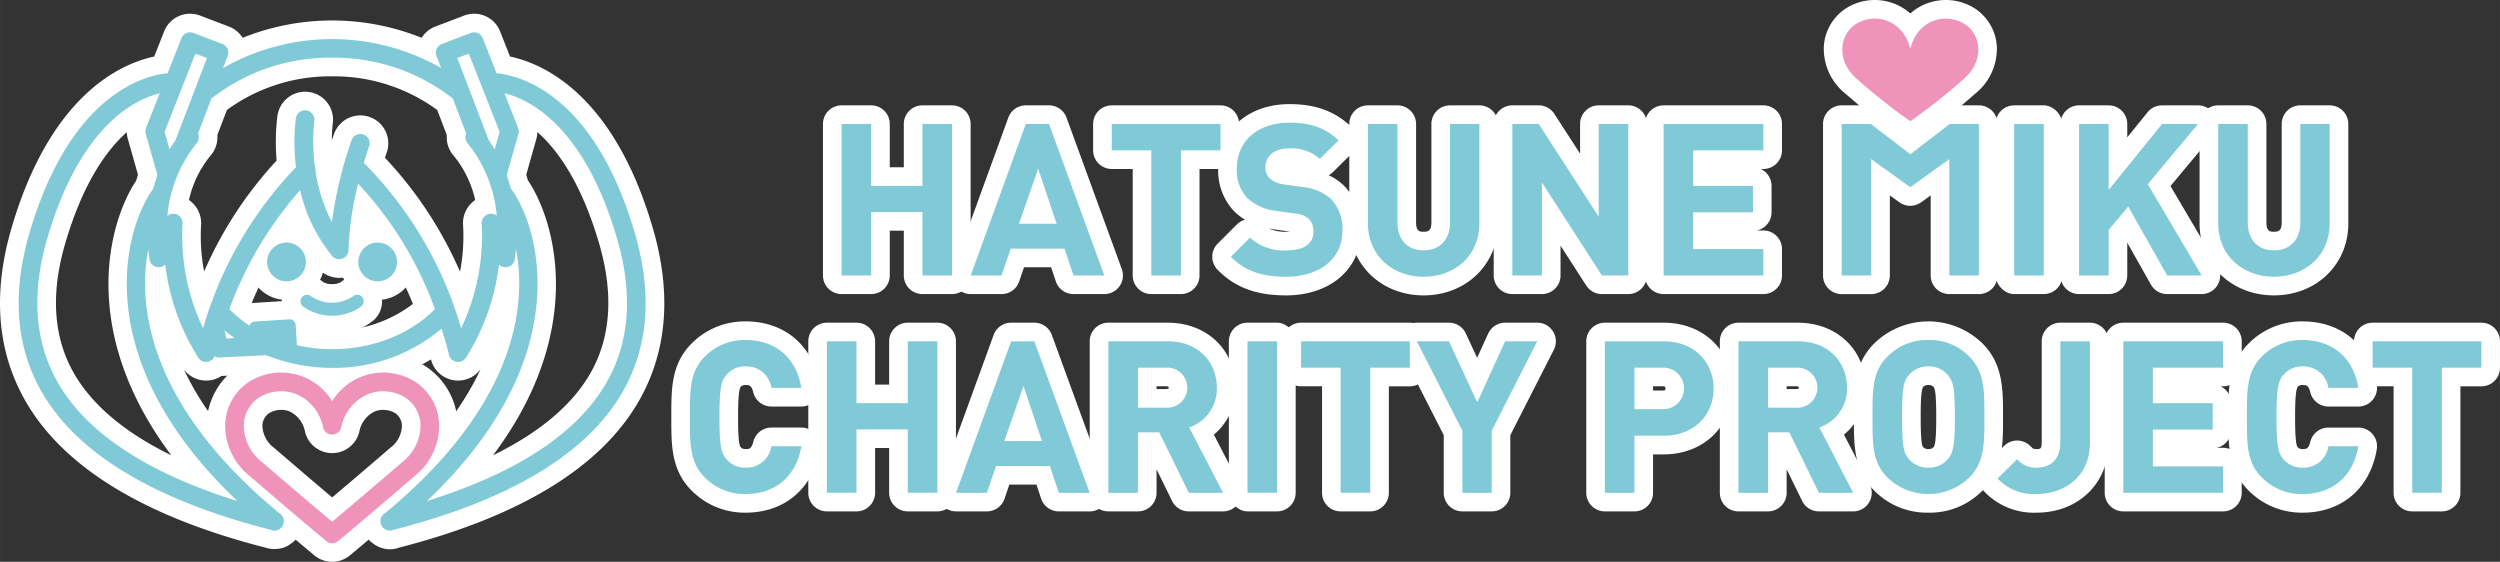 <svg xmlns="http://www.w3.org/2000/svg" width="142.119mm" height="31.937mm" viewBox="0 0 402.856 90.531">
  <rect x="0" y="0" width="402.856" height="90.531" fill="#333333" stroke="none"/>
  <title>アセット 1</title>
  <g id="レイヤー_2" data-name="レイヤー 2">
    <g id="regulation">
      <g>
        <g>
          <path d="M53.514,53.88a10.2,10.2,0,0,1-6.676-2.254,4.049,4.049,0,0,1-.438-5.714,4.064,4.064,0,0,1,5.7-.447,2.649,2.649,0,0,0,1.413.314,2.682,2.682,0,0,0,1.4-.307l.008-.007a4.052,4.052,0,0,1,5.266,6.159A10.208,10.208,0,0,1,53.514,53.88Z" fill="#fff"/>
          <path d="M60.86,48.335a6.125,6.125,0,1,1,6.123-6.124A6.131,6.131,0,0,1,60.86,48.335Zm0-6.249a.128.128,0,0,0-.124.125c0,.131.247.133.247,0A.127.127,0,0,0,60.86,42.086Z" fill="#fff"/>
          <path d="M46.168,48.335a6.125,6.125,0,1,1,6.123-6.124A6.131,6.131,0,0,1,46.168,48.335Zm0-6.249a.127.127,0,0,0-.124.125c0,.131.247.133.247,0A.127.127,0,0,0,46.168,42.086Z" fill="#fff"/>
          <path d="M62.807,88.517a4.2,4.2,0,0,1-1.313-.222c-.061-.017-.12-.036-.178-.056a4.361,4.361,0,0,1-.979-.5,3.948,3.948,0,0,1-.4-.3,3.241,3.241,0,0,1-.605-.567,3.2,3.2,0,0,1-.318-.471,4.458,4.458,0,0,1-.271-.515l-.008-.018a3.933,3.933,0,0,1-.177-.406,2.954,2.954,0,0,1-.111-.333,3.88,3.88,0,0,1-.118-.969,3.528,3.528,0,0,1,.011-.664,4.437,4.437,0,0,1,1.81-3.129c9.131-7.531,14.394-14.645,17.3-20.888a4.484,4.484,0,0,1-3.635,1.847,4.41,4.41,0,0,1-.783-.069,4.487,4.487,0,0,1-3.583-3.338,30.824,30.824,0,0,1-15.933,4.356,31.732,31.732,0,0,1-11.107-2.013l-6.728.326a4.458,4.458,0,0,1-1.712.675,4.376,4.376,0,0,1-.751.063,4.48,4.48,0,0,1-3.576-1.767c2.913,6.223,8.168,13.31,17.261,20.809a4.466,4.466,0,0,1,1.813,3.177,3.215,3.215,0,0,1,0,.642,3.6,3.6,0,0,1-.106.9h0a2.634,2.634,0,0,1-.087.283,3.652,3.652,0,0,1-.226.528,4.184,4.184,0,0,1-.228.441,3.038,3.038,0,0,1-.354.532,3.339,3.339,0,0,1-.629.584,4.509,4.509,0,0,1-.415.3,4.146,4.146,0,0,1-.925.469c-.062.022-.125.042-.19.061a4.8,4.8,0,0,1-2.808-.045C23.19,83.232,10.181,75.269,4.076,64.579c-4.55-7.967-5.295-17.341-2.214-27.86C8.141,15.275,19.446,10.265,24.846,9.112l1.6-4.051A4.5,4.5,0,0,1,32.25,2.513l4.635,1.765A4.545,4.545,0,0,1,39.1,6.092a38.635,38.635,0,0,1,28.838,0,4.539,4.539,0,0,1,2.209-1.813l4.651-1.771a4.5,4.5,0,0,1,5.791,2.555l1.595,4.045c5.406,1.144,16.717,6.14,23,27.612,3.082,10.519,2.337,19.893-2.213,27.862C96.864,75.271,83.855,83.233,64.3,88.249A4.4,4.4,0,0,1,62.807,88.517Zm-3.958-2.442v0Zm3.374-3.454h0ZM20.433,21.3c-3.3,2.919-7.088,8.242-9.932,17.951-2.366,8.082-1.9,15.1,1.393,20.867,2.937,5.141,8.2,9.576,15.708,13.251-15.193-20.272-9.92-37.937-5.65-44.266q.135-.491.28-.952L20.6,22.394A4.58,4.58,0,0,1,20.433,21.3Zm64.628,7.755c4.3,6.324,9.633,23.991-5.612,44.312,7.5-3.674,12.767-8.108,15.7-13.248h0c3.292-5.764,3.761-12.785,1.4-20.869C93.7,29.521,89.9,24.2,86.594,21.279a4.586,4.586,0,0,1-.168,1.115L84.8,28.149C84.887,28.442,84.975,28.742,85.061,29.052ZM44.4,54.605c.127.049.253.1.381.142l-.011-.165Zm2.431-.152-.037,0Zm3.858-1.364a21.944,21.944,0,0,0,2.823.186,21.075,21.075,0,0,0,13.025-4.3A57.71,57.71,0,0,0,59.47,36.333a35.949,35.949,0,0,0-.31,4.01,4.5,4.5,0,0,1-7.967,2.8,27.3,27.3,0,0,1-3.926-6.37A58.814,58.814,0,0,0,40.55,48.848c.106-.015.214-.026.322-.033l5.557-.349a3.963,3.963,0,0,1,4.2,3.713Zm-6.046-.54v0ZM62.028,25.417a63.929,63.929,0,0,1,12.1,18.366,30.349,30.349,0,0,0,.5-7.39,4.517,4.517,0,0,1,1.947-4.162,17.242,17.242,0,0,0-3.535-7.223,4.452,4.452,0,0,1-1.037-3.235l-1.55-4.051A28.157,28.157,0,0,0,53.514,12.3a28.155,28.155,0,0,0-16.947,5.419l-1.55,4.052a4.448,4.448,0,0,1-1.036,3.233,17.245,17.245,0,0,0-3.536,7.228A4.53,4.53,0,0,1,32.393,36.4a30.552,30.552,0,0,0,.5,7.353A63.458,63.458,0,0,1,44.575,25.867a34.317,34.317,0,0,1,.136-7.246,4.5,4.5,0,0,1,8.905,1.324,22.878,22.878,0,0,0-.14,2.65c.209-.625.346-1,.369-1.058a4.5,4.5,0,0,1,8.444,3.12S62.19,24.929,62.028,25.417ZM24.661,37.27a3.007,3.007,0,0,1,1.689,1.18q0-.4,0-.739a3,3,0,0,1-1.546-.865C24.754,36.986,24.707,37.127,24.661,37.27Zm56.019.442c0,.211,0,.439,0,.68a3,3,0,0,1,1.7-1.187c-.042-.129-.084-.255-.127-.38a3.013,3.013,0,0,1-.753.585A3.053,3.053,0,0,1,80.68,37.712ZM80.6,35.8l0,.021ZM56.663,22.572l0,.008Zm-8.983-3.5,0,.028Z" fill="#fff"/>
          <path d="M53.523,90.531a4.516,4.516,0,0,1-2.876-1.038c-.015-.013-4.462-3.7-12.358-10.5A13.312,13.312,0,0,1,33.3,67.949a11.5,11.5,0,0,1,5.079-8.866,12.678,12.678,0,0,1,11.54-1.175,12.535,12.535,0,0,1,3.6,2.172,12.522,12.522,0,0,1,3.6-2.172,12.668,12.668,0,0,1,11.539,1.175,11.5,11.5,0,0,1,5.08,8.866h0a13.323,13.323,0,0,1-4.988,11.041c-7.9,6.8-12.344,10.489-12.376,10.515A4.5,4.5,0,0,1,53.523,90.531ZM45.305,66.045a3.7,3.7,0,0,0-2,.576,2.5,2.5,0,0,0-1.02,1.922,4.571,4.571,0,0,0,1.881,3.624c4.128,3.556,7.269,6.224,9.36,7.988,2.091-1.765,5.234-4.434,9.36-7.987h0a4.572,4.572,0,0,0,1.88-3.625,2.5,2.5,0,0,0-1.023-1.923,3.755,3.755,0,0,0-3.325-.331A4.539,4.539,0,0,0,57.891,69.6a4.5,4.5,0,0,1-8.736,0,4.534,4.534,0,0,0-2.526-3.313A3.612,3.612,0,0,0,45.305,66.045Zm6.764,2.108v0Zm2.908,0v0Z" fill="#fff"/>
          <path d="M120.155,82.613a12.041,12.041,0,0,1-8.7-3.553c-3.282-3.282-3.28-7.287-3.278-11.527v-.662c0-4.24,0-8.244,3.279-11.527a12.037,12.037,0,0,1,8.7-3.553c6.309,0,10.884,3.915,11.941,10.218a3,3,0,0,1-2.959,3.5H124.3a3,3,0,0,1-2.914-2.285c-.289-1.178-.711-1.178-1.2-1.178a1.088,1.088,0,0,0-.787.237c-.335.374-.464,1.834-.464,4.923s.129,4.55.431,4.885a1.069,1.069,0,0,0,.82.275c.49,0,.912,0,1.2-1.178A3,3,0,0,1,124.3,68.9h4.834a3,3,0,0,1,2.959,3.5C131.039,78.7,126.464,82.613,120.155,82.613Z" fill="#fff"/>
          <path d="M151.043,82.408h-4.765a3,3,0,0,1-3-3V72.191h-2.263v7.217a3,3,0,0,1-3,3H133.25a3,3,0,0,1-3-3V55a3,3,0,0,1,3-3h4.765a3,3,0,0,1,3,3v6.978h2.263V55a3,3,0,0,1,3-3h4.765a3,3,0,0,1,3,3V79.408A3,3,0,0,1,151.043,82.408Z" fill="#fff"/>
          <path d="M175.588,82.408h-4.971a3,3,0,0,1-2.846-2.052l-.755-2.268h-4.367l-.781,2.288a3,3,0,0,1-2.839,2.032h-4.972a3,3,0,0,1-2.819-4.026l8.88-24.411A3,3,0,0,1,162.937,52h3.738a3,3,0,0,1,2.818,1.972l8.913,24.411a3,3,0,0,1-2.818,4.029ZM164.807,58.63l-.211.585c.113-.012.231-.014.345-.018h.075Z" fill="#fff"/>
          <path d="M197.083,82.408h-5.52a3,3,0,0,1-2.694-1.682l-2.5-5.106v3.788a3,3,0,0,1-3,3H178.6a3,3,0,0,1-3-3V55a3,3,0,0,1,3-3h9.567c6.327,0,10.92,4.406,10.92,10.475a9.617,9.617,0,0,1-3.482,7.565l4.14,7.992a3,3,0,0,1-2.664,4.38ZM186.369,62.694h1.491a.867.867,0,0,0,.457-.088h0c-.007,0,.006-.05.006-.136a.466.466,0,0,0-.02-.156,1.241,1.241,0,0,0-.442-.067h-1.491Z" fill="#fff"/>
          <rect x="198.023" y="51.996" width="10.765" height="30.411" rx="3" fill="#fff"/>
          <path d="M220.805,82.408h-4.767a3,3,0,0,1-3-3V62.248h-3.377a3,3,0,0,1-3-3V55a3,3,0,0,1,3-3h17.52a3,3,0,0,1,3,3v4.252a3,3,0,0,1-3,3h-3.376v17.16A3,3,0,0,1,220.805,82.408Z" fill="#fff"/>
          <path d="M240.379,82.408h-4.732a3,3,0,0,1-3-3V70.117l-7.008-13.759A3,3,0,0,1,228.311,52h5.176a3,3,0,0,1,2.722,1.739l1.818,3.922,1.782-3.906A3,3,0,0,1,242.539,52h5.177a3,3,0,0,1,2.673,4.362l-7.01,13.759v9.291A3,3,0,0,1,240.379,82.408Z" fill="#fff"/>
          <path d="M263.382,82.408h-4.766a3,3,0,0,1-3-3V55a3,3,0,0,1,3-3h9.463c6.406,0,11.057,4.463,11.057,10.612s-4.651,10.611-11.057,10.611h-1.7v6.189A3,3,0,0,1,263.382,82.408Zm3-19.474h1.457a1.058,1.058,0,0,0,.507-.091,1.124,1.124,0,0,0,.024-.235.607.607,0,0,0-.044-.273.984.984,0,0,0-.487-.087h-1.457Z" fill="#fff"/>
          <path d="M298.624,82.408H293.1a3,3,0,0,1-2.694-1.682l-2.5-5.107v3.789a3,3,0,0,1-3,3h-4.766a3,3,0,0,1-3-3V55a3,3,0,0,1,3-3h9.566c6.327,0,10.92,4.406,10.92,10.475a9.619,9.619,0,0,1-3.482,7.565l4.14,7.992a3,3,0,0,1-2.664,4.38ZM287.91,62.694H289.4a.867.867,0,0,0,.457-.088h0c-.007,0,.006-.05.006-.136a.466.466,0,0,0-.02-.156,1.241,1.241,0,0,0-.442-.067H287.91Z" fill="#fff"/>
          <path d="M310.759,82.613a11.933,11.933,0,0,1-8.74-3.553c-3.281-3.281-3.279-7.285-3.277-11.522v-.671c0-4.238,0-8.241,3.276-11.523a12.483,12.483,0,0,1,17.445,0c3.312,3.313,3.312,7.379,3.311,11.683v.35c0,4.305,0,8.37-3.312,11.683A11.883,11.883,0,0,1,310.759,82.613Zm0-20.571a1.123,1.123,0,0,0-.823.271c-.311.348-.429,1.8-.429,4.889s.118,4.542.395,4.85a1.112,1.112,0,0,0,.857.31,1.029,1.029,0,0,0,.787-.271l.034-.039c.223-.248.43-1.007.43-4.85s-.207-4.6-.431-4.85A1.033,1.033,0,0,0,310.759,62.042Z" fill="#fff"/>
          <path d="M328.173,82.613a11.023,11.023,0,0,1-8.4-3.382,3,3,0,0,1,.012-4.254l3.154-3.119a3,3,0,0,1,4.231.011c.474.474.511.493,1,.493.628,0,.84,0,.84-1.183V55a3,3,0,0,1,3-3h4.766a3,3,0,0,1,3,3V71.385C339.779,77.891,334.9,82.613,328.173,82.613Z" fill="#fff"/>
          <path d="M358.238,82.408H342.159a3,3,0,0,1-3-3V55a3,3,0,0,1,3-3h16.079a3,3,0,0,1,3,3v4.252a3,3,0,0,1-3,3h-.425a3,3,0,0,1,1.745,2.726v4.251a3,3,0,0,1-2.358,2.931h1.038a3,3,0,0,1,3,3v4.252A3,3,0,0,1,358.238,82.408Z" fill="#fff"/>
          <path d="M371.058,82.613a12.045,12.045,0,0,1-8.7-3.553c-3.282-3.281-3.28-7.284-3.278-11.523v-.67c0-4.238,0-8.241,3.278-11.523a12.045,12.045,0,0,1,8.7-3.553c6.309,0,10.884,3.915,11.943,10.218a3,3,0,0,1-2.959,3.5h-4.835a3,3,0,0,1-2.914-2.285c-.288-1.178-.711-1.178-1.2-1.178a1.086,1.086,0,0,0-.788.237c-.334.373-.463,1.834-.463,4.923s.129,4.55.43,4.886a1.072,1.072,0,0,0,.821.274c.489,0,.912,0,1.2-1.178a3,3,0,0,1,2.913-2.285h4.835A3,3,0,0,1,383,72.4C381.942,78.7,377.367,82.613,371.058,82.613Z" fill="#fff"/>
          <path d="M393.478,82.408h-4.765a3,3,0,0,1-3-3V62.248h-3.377a3,3,0,0,1-3-3V55a3,3,0,0,1,3-3h17.52a3,3,0,0,1,3,3v4.252a3,3,0,0,1-3,3h-3.378v17.16A3,3,0,0,1,393.478,82.408Z" fill="#fff"/>
          <path d="M307.836,22.538c-.678,0-1.813,0-10.514-7.493h0A9.253,9.253,0,0,1,293.9,7.472a7.866,7.866,0,0,1,3.475-6.066A8.681,8.681,0,0,1,305.28.6a8.529,8.529,0,0,1,2.556,1.573A8.484,8.484,0,0,1,310.391.6a8.688,8.688,0,0,1,7.91.806,7.868,7.868,0,0,1,3.474,6.066,9.249,9.249,0,0,1-3.426,7.573,99.138,99.138,0,0,1-8.859,6.995A2.994,2.994,0,0,1,307.836,22.538ZM302.11,6a2.673,2.673,0,0,0-1.457.425,1.871,1.871,0,0,0-.77,1.439,3.309,3.309,0,0,0,1.353,2.631h0c2.982,2.567,5.213,4.31,6.6,5.346,1.382-1.033,3.609-2.773,6.6-5.346a3.308,3.308,0,0,0,1.354-2.631,1.869,1.869,0,0,0-.771-1.439,2.705,2.705,0,0,0-2.433-.243,3.213,3.213,0,0,0-1.837,2.4,3,3,0,0,1-5.822,0,3.216,3.216,0,0,0-1.837-2.4A2.688,2.688,0,0,0,302.11,6Z" fill="#fff"/>
          <path d="M153.408,47.389h-4.767a3,3,0,0,1-3-3V37.172H143.38v7.217a3,3,0,0,1-3,3h-4.766a3,3,0,0,1-3-3V19.978a3,3,0,0,1,3-3h4.766a3,3,0,0,1,3,3v6.977h2.261V19.978a3,3,0,0,1,3-3h4.767a3,3,0,0,1,3,3V44.389A3,3,0,0,1,153.408,47.389Z" fill="#fff"/>
          <path d="M177.954,47.389h-4.972a3,3,0,0,1-2.845-2.052l-.757-2.268h-4.366l-.782,2.289a3,3,0,0,1-2.839,2.031h-4.97a3,3,0,0,1-2.82-4.026l8.88-24.41a3,3,0,0,1,2.82-1.975h3.737a3,3,0,0,1,2.818,1.971l8.914,24.411a3,3,0,0,1-2.818,4.029ZM167.173,23.612l-.212.584a2.711,2.711,0,0,1,.346-.018h.073Z" fill="#fff"/>
          <path d="M190.294,47.389h-4.767a3,3,0,0,1-3-3V27.229H179.15a3,3,0,0,1-3-3V19.978a3,3,0,0,1,3-3h17.52a3,3,0,0,1,3,3v4.251a3,3,0,0,1-3,3h-3.376v17.16A3,3,0,0,1,190.294,47.389Z" fill="#fff"/>
          <path d="M207.263,47.6c-4.836,0-8.245-1.27-11.051-4.117a3,3,0,0,1,.014-4.227l3.085-3.086a3,3,0,0,1,1.312-.768,9.051,9.051,0,0,1-1.653-1.264,9.417,9.417,0,0,1-2.662-6.955c0-6.127,4.731-10.406,11.5-10.406,4.2,0,7.37,1.173,9.971,3.69a3,3,0,0,1,.024,4.289l-3.017,2.983a3.036,3.036,0,0,1-.677.5,8.928,8.928,0,0,1,2.362,1.581,9.694,9.694,0,0,1,2.84,7.371C219.314,43.316,214.358,47.6,207.263,47.6Zm-2.8-10.781a6.46,6.46,0,0,0,2.866.529c.207,0,.391-.008.552-.021l-2.51-.35C205.061,36.926,204.759,36.873,204.465,36.814Z" fill="#fff"/>
          <path d="M229.408,47.6c-6.831,0-11.982-4.975-11.982-11.572V19.978a3,3,0,0,1,3-3h4.765a3,3,0,0,1,3,3V35.852c0,1.491.647,1.491,1.217,1.491.685,0,1.252-.112,1.252-1.491V19.978a3,3,0,0,1,3-3h4.731a3,3,0,0,1,3,3V36.023C241.391,42.62,236.239,47.6,229.408,47.6Z" fill="#fff"/>
          <path d="M262.389,47.389h-4.252a3,3,0,0,1-2.521-1.374l-4.147-6.427v4.8a3,3,0,0,1-3,3H243.7a3,3,0,0,1-3-3V19.978a3,3,0,0,1,3-3h4.252a3,3,0,0,1,2.519,1.371l4.148,6.414V19.978a3,3,0,0,1,3-3h4.767a3,3,0,0,1,3,3V44.389A3,3,0,0,1,262.389,47.389Zm-4.853-9.464,1.853,2.871V37.351a3.045,3.045,0,0,1-.917.453A2.915,2.915,0,0,1,257.536,37.925ZM246.7,23.566V26.98a3.014,3.014,0,0,1,.918-.452,2.914,2.914,0,0,1,.919-.121Z" fill="#fff"/>
          <path d="M284.157,47.389h-16.08a3,3,0,0,1-3-3V19.978a3,3,0,0,1,3-3h16.08a3,3,0,0,1,3,3v4.251a3,3,0,0,1-3,3h-.426a3,3,0,0,1,1.745,2.726v4.251a3,3,0,0,1-2.36,2.932h1.041a3,3,0,0,1,3,3v4.251A3,3,0,0,1,284.157,47.389Z" fill="#fff"/>
          <rect x="321.573" y="16.978" width="10.765" height="30.411" rx="3" fill="#fff"/>
          <path d="M354.777,47.389h-5.554a3,3,0,0,1-2.613-1.525l-3.816-6.757v5.282a3,3,0,0,1-3,3h-4.765a3,3,0,0,1-3-3V19.978a3,3,0,0,1,3-3h4.765a3,3,0,0,1,3,3v2.156l3.273-4.044a3,3,0,0,1,2.332-1.112h5.794a3,3,0,0,1,2.3,4.921l-6.736,8.079,7.6,12.887a3,3,0,0,1-2.584,4.524ZM338.029,33.033v1.453l.854-1.021c-.031-.01-.061-.02-.09-.031A3.008,3.008,0,0,1,338.029,33.033Z" fill="#fff"/>
          <path d="M366.431,47.6c-6.832,0-11.983-4.975-11.983-11.572V19.978a3,3,0,0,1,3-3h4.767a3,3,0,0,1,3,3V35.852c0,1.491.645,1.491,1.216,1.491.684,0,1.251-.112,1.251-1.491V19.978a3,3,0,0,1,3-3h4.732a3,3,0,0,1,3,3V36.023C378.414,42.62,373.263,47.6,366.431,47.6Z" fill="#fff"/>
          <path d="M318.885,47.389h-4.767a3,3,0,0,1-3-3v-12.9L309.577,32.6a3,3,0,0,1-3.5,0l-1.543-1.107v12.9a3,3,0,0,1-3,3h-4.765a3,3,0,0,1-3-3V19.978a3,3,0,0,1,3-3h4.7a3,3,0,0,1,1.822.617l4.55,3.478,4.519-3.473a3,3,0,0,1,1.828-.622h4.7a3,3,0,0,1,3,3V44.389A3,3,0,0,1,318.885,47.389Zm-3.4-24.411a3,3,0,0,1,.4.244v-.244Zm-15.718,0v.242a2.969,2.969,0,0,1,.394-.242Z" fill="#fff"/>
        </g>
        <g>
          <path d="M56.868,47.752a5.992,5.992,0,0,1-6.709,0,1.051,1.051,0,0,0-1.369,1.6,8.044,8.044,0,0,0,9.447,0,1.051,1.051,0,0,0-1.369-1.6Z" fill="#80cad7"/>
          <circle cx="60.86" cy="42.211" r="3.124" fill="#80cad7"/>
          <circle cx="46.168" cy="42.211" r="3.124" fill="#80cad7"/>
          <path d="M80.018,11.806,77.793,6.162a1.5,1.5,0,0,0-1.932-.852L71.21,7.082a1.5,1.5,0,0,0-.868,1.94l.743,1.942a35.431,35.431,0,0,0-35.144,0l.744-1.943a1.5,1.5,0,0,0-.868-1.94L31.165,5.31a1.494,1.494,0,0,0-1.931.852l-2.226,5.645c-3.257.295-15.583,2.929-22.267,25.755C1.9,47.269,2.55,55.858,6.682,63.092c5.705,9.99,18.149,17.489,36.978,22.294a1.238,1.238,0,0,0,1.052.027l.026-.006a1.414,1.414,0,0,0,.313-.168,1.37,1.37,0,0,0,.2-.156c.047-.044.108-.064.15-.115.025-.031.031-.069.053-.1a1.538,1.538,0,0,0,.133-.251,1.462,1.462,0,0,0,.1-.219c0-.014.014-.024.017-.038a1.422,1.422,0,0,0,.015-.3,1.592,1.592,0,0,0,.011-.218,1.481,1.481,0,0,0-.652-1.088c-20.6-16.947-23.084-32.862-21.182-42.584.081.95.181,1.562.2,1.664a1.5,1.5,0,0,0,2.532.8,35.874,35.874,0,0,0,5.328,15.005,1.5,1.5,0,0,0,1.26.686,1.338,1.338,0,0,0,.251-.022,1.49,1.49,0,0,0,1.117-.9,1.466,1.466,0,0,0,.7.2h.073l7.545-.365a28.486,28.486,0,0,0,10.613,2.04,26.825,26.825,0,0,0,17.645-6.326c.429,1.362.837,2.759,1.195,4.231a1.5,1.5,0,0,0,1.209,1.124,1.327,1.327,0,0,0,.25.022,1.5,1.5,0,0,0,1.261-.686A35.865,35.865,0,0,0,80.4,42.638a1.5,1.5,0,0,0,2.532-.8c.019-.1.124-.742.2-1.729,1.927,9.715-.523,25.663-21.167,42.648a1.309,1.309,0,0,0-.643,1.291,1.442,1.442,0,0,0,.016.314.287.287,0,0,0,.018.04,3.509,3.509,0,0,0,.231.47c.022.031.027.069.052.1.041.05.1.07.146.113a1.845,1.845,0,0,0,.517.326c.009,0,.02,0,.029.007a1.513,1.513,0,0,0,.47.1,1.5,1.5,0,0,0,.58-.131c18.828-4.8,31.271-12.3,36.978-22.293,4.131-7.233,4.784-15.823,1.941-25.531C95.6,14.672,83.242,12.09,80.018,11.806ZM75.544,8.645l4.968,12.6-.8,2.836c-.3-.5-.61-.994-.956-1.483L73.684,9.352Zm-44.061,0,1.86.707L28.275,22.6c-.346.489-.66.984-.957,1.483l-.8-2.836Zm6.773,72.1C23.682,76.184,13.949,69.762,9.289,61.6c-3.71-6.5-4.271-14.3-1.667-23.2,5.335-18.214,14.163-22.412,18.11-23.361l-2.2,5.572a1.5,1.5,0,0,0-.047.96l1.883,6.644c-.26.732-.473,1.454-.658,2.168C20.051,36.724,13.935,57.705,38.256,80.74ZM36.188,53.223q.775.659,1.618,1.254l-1.328.065Zm17.326,3.052a25.921,25.921,0,0,1-5.67-.647l-.2-3.266a.964.964,0,0,0-.325-.663.952.952,0,0,0-.7-.239l-5.56.35a.959.959,0,0,0-.852.661,19.212,19.212,0,0,1-3.256-2.663A60.674,60.674,0,0,1,48.361,30.634,25.858,25.858,0,0,0,53.5,41.223a1.5,1.5,0,0,0,2.658-.932,49.918,49.918,0,0,1,1.552-10.7A59.082,59.082,0,0,1,70.082,49.8C66.116,53.856,60,56.275,53.514,56.275ZM78.743,34.493A1.5,1.5,0,0,0,77.619,36.1a34.611,34.611,0,0,1-3.316,16.8,62.2,62.2,0,0,0-15.68-26.661c.479-1.6.841-2.6.852-2.626a1.5,1.5,0,1,0-2.817-1.04,66.083,66.083,0,0,0-3.176,13.235,25.947,25.947,0,0,1-2.648-8.288,1.485,1.485,0,0,0-.091-.669,30.37,30.37,0,0,1-.094-7.35,1.5,1.5,0,0,0-2.97-.445,32,32,0,0,0,.019,7.887A62.337,62.337,0,0,0,32.724,52.9a34.855,34.855,0,0,1-3.316-16.8,1.5,1.5,0,0,0-2.434-1.322,21.636,21.636,0,0,1,4.713-11.7,1.491,1.491,0,0,0,.216-1.556l2.156-5.633A30.912,30.912,0,0,1,53.514,9.3a30.9,30.9,0,0,1,19.454,6.582l2.156,5.634a1.488,1.488,0,0,0,.216,1.555,21.636,21.636,0,0,1,4.713,11.7A1.506,1.506,0,0,0,78.743,34.493ZM97.757,61.6C93.1,69.763,83.364,76.186,68.791,80.741,93.164,57.655,86.97,36.635,82.3,30.348c-.183-.7-.393-1.41-.648-2.128l1.883-6.644a1.5,1.5,0,0,0-.048-.96l-2.2-5.58c3.936.941,12.792,5.134,18.132,23.369C102.029,47.3,101.468,55.106,97.757,61.6Z" fill="#80cad7"/>
          <path d="M70.754,68.146A8.484,8.484,0,0,0,67.026,61.6a9.652,9.652,0,0,0-13.5,3.053,9.65,9.65,0,0,0-13.5-3.053,8.484,8.484,0,0,0-3.728,6.551,10.387,10.387,0,0,0,3.953,8.572c7.895,6.8,12.275,10.431,12.318,10.466a1.5,1.5,0,0,0,1.919,0c.044-.035,4.422-3.67,12.318-10.466A10.4,10.4,0,0,0,70.754,68.146Zm-5.913,6.3c-5.8,4.992-9.648,8.235-11.318,9.633-1.688-1.414-5.566-4.679-11.317-9.633a7.461,7.461,0,0,1-2.917-6.1,5.472,5.472,0,0,1,2.374-4.237,6.754,6.754,0,0,1,6.064-.612,7.4,7.4,0,0,1,4.34,5.383,1.5,1.5,0,0,0,2.914,0A7.4,7.4,0,0,1,59.32,63.5a6.748,6.748,0,0,1,6.063.612,5.472,5.472,0,0,1,2.374,4.237A7.463,7.463,0,0,1,64.841,74.441Z" fill="#ef93bb"/>
          <path d="M120.189,59.042a4.039,4.039,0,0,1,4.114,3.463h4.834c-.857-5.108-4.423-7.714-8.982-7.714a8.992,8.992,0,0,0-6.583,2.674c-2.468,2.469-2.4,5.52-2.4,9.737s-.067,7.269,2.4,9.737a8.992,8.992,0,0,0,6.583,2.674c4.525,0,8.125-2.605,8.982-7.714H124.3a4.039,4.039,0,0,1-4.114,3.463,3.937,3.937,0,0,1-3.051-1.269c-.926-1.028-1.2-2.194-1.2-6.891s.275-5.863,1.2-6.891A3.937,3.937,0,0,1,120.189,59.042Z" fill="#80cad7"/>
          <polygon points="146.278 64.974 138.015 64.974 138.015 54.997 133.249 54.997 133.249 79.407 138.015 79.407 138.015 69.191 146.278 69.191 146.278 79.407 151.043 79.407 151.043 54.997 146.278 54.997 146.278 64.974" fill="#80cad7"/>
          <path d="M162.937,55l-8.88,24.41h4.972l1.474-4.319h8.674l1.44,4.319h4.971L166.674,55Zm-1.1,16.079,3.086-8.879,2.982,8.879Z" fill="#80cad7"/>
          <path d="M196.089,62.471c0-4.08-2.95-7.474-7.921-7.474H178.6v24.41h4.766V69.671H186.8l4.766,9.736h5.519l-5.451-10.525A6.574,6.574,0,0,0,196.089,62.471Zm-8.229,3.223h-4.491V59.248h4.491a3.231,3.231,0,1,1,0,6.446Z" fill="#80cad7"/>
          <rect x="201.023" y="54.997" width="4.765" height="24.411" fill="#80cad7"/>
          <polygon points="209.661 59.248 216.038 59.248 216.038 79.407 220.804 79.407 220.804 59.248 227.181 59.248 227.181 54.997 209.661 54.997 209.661 59.248" fill="#80cad7"/>
          <polygon points="238.048 64.836 233.488 54.997 228.311 54.997 235.647 69.396 235.647 79.407 240.379 79.407 240.379 69.396 247.715 54.997 242.539 54.997 238.048 64.836" fill="#80cad7"/>
          <path d="M268.079,55h-9.463v24.41h4.765V70.219h4.7c5.039,0,8.056-3.463,8.056-7.611S273.118,55,268.079,55Zm-.241,10.937h-4.457V59.248h4.457a3.348,3.348,0,1,1,0,6.686Z" fill="#80cad7"/>
          <path d="M297.63,62.471c0-4.08-2.949-7.474-7.92-7.474h-9.566v24.41h4.766V69.671h3.429l4.766,9.736h5.519l-5.452-10.525A6.574,6.574,0,0,0,297.63,62.471ZM289.4,65.694H284.91V59.248H289.4a3.231,3.231,0,1,1,0,6.446Z" fill="#80cad7"/>
          <path d="M310.758,54.791a8.907,8.907,0,0,0-6.617,2.674c-2.469,2.469-2.4,5.52-2.4,9.737s-.07,7.269,2.4,9.737a9.482,9.482,0,0,0,13.2,0c2.468-2.468,2.434-5.52,2.434-9.737s.034-7.268-2.434-9.737A8.826,8.826,0,0,0,310.758,54.791Zm3.052,19.268a3.962,3.962,0,0,1-3.052,1.3,4.034,4.034,0,0,1-3.085-1.3c-.926-1.028-1.166-2.16-1.166-6.857s.24-5.828,1.166-6.857a4.037,4.037,0,0,1,3.085-1.3,3.966,3.966,0,0,1,3.052,1.3c.925,1.029,1.2,2.16,1.2,6.857S314.735,73.031,313.81,74.059Z" fill="#80cad7"/>
          <path d="M332.013,71.179c0,2.812-1.509,4.183-3.84,4.183a3.9,3.9,0,0,1-3.12-1.371L321.9,77.11a8,8,0,0,0,6.274,2.5c4.525,0,8.606-2.845,8.606-8.228V55h-4.766Z" fill="#80cad7"/>
          <polygon points="342.159 79.407 358.238 79.407 358.238 75.156 346.924 75.156 346.924 69.225 356.559 69.225 356.559 64.974 346.924 64.974 346.924 59.248 358.238 59.248 358.238 54.997 342.159 54.997 342.159 79.407" fill="#80cad7"/>
          <path d="M371.093,59.042a4.039,4.039,0,0,1,4.114,3.463h4.835c-.858-5.108-4.424-7.714-8.984-7.714a8.993,8.993,0,0,0-6.582,2.674c-2.469,2.469-2.4,5.52-2.4,9.737s-.069,7.269,2.4,9.737a8.993,8.993,0,0,0,6.582,2.674c4.526,0,8.126-2.605,8.984-7.714h-4.835a4.039,4.039,0,0,1-4.114,3.463,3.941,3.941,0,0,1-3.052-1.269c-.925-1.028-1.2-2.194-1.2-6.891s.274-5.863,1.2-6.891A3.941,3.941,0,0,1,371.093,59.042Z" fill="#80cad7"/>
          <polygon points="382.336 54.997 382.336 59.248 388.713 59.248 388.713 79.407 393.479 79.407 393.479 59.248 399.856 59.248 399.856 54.997 382.336 54.997" fill="#80cad7"/>
          <path d="M299.279,12.772a97.152,97.152,0,0,0,8.556,6.766h0a97.152,97.152,0,0,0,8.556-6.766c3.525-3.035,2.779-7.213.267-8.855-2.963-1.937-7.626-.874-8.823,3.94h0c-1.2-4.814-5.86-5.877-8.823-3.94C296.5,5.559,295.754,9.737,299.279,12.772Z" fill="#ef93bb"/>
          <polygon points="148.642 29.955 140.38 29.955 140.38 19.978 135.614 19.978 135.614 44.389 140.38 44.389 140.38 34.172 148.642 34.172 148.642 44.389 153.408 44.389 153.408 19.978 148.642 19.978 148.642 29.955" fill="#80cad7"/>
          <path d="M165.3,19.978l-8.879,24.411h4.971l1.474-4.32h8.674l1.44,4.32h4.972L169.04,19.978Zm-1.1,16.08,3.086-8.88,2.983,8.88Z" fill="#80cad7"/>
          <polygon points="185.528 44.389 190.294 44.389 190.294 24.229 196.67 24.229 196.67 19.978 179.151 19.978 179.151 24.229 185.528 24.229 185.528 44.389" fill="#80cad7"/>
          <path d="M216.314,37.189a6.835,6.835,0,0,0-1.886-5.177,8.073,8.073,0,0,0-4.663-1.886l-2.879-.411a4.2,4.2,0,0,1-2.263-.96,2.358,2.358,0,0,1-.721-1.749c0-1.68,1.235-3.085,3.772-3.085a6.792,6.792,0,0,1,5,1.68l3.017-2.983c-2.091-2.023-4.525-2.846-7.884-2.846-5.281,0-8.5,3.052-8.5,7.406a6.45,6.45,0,0,0,1.748,4.8A8.281,8.281,0,0,0,205.788,34l2.949.412a3.624,3.624,0,0,1,2.159.857,2.716,2.716,0,0,1,.755,2.057c0,1.954-1.508,3.017-4.32,3.017a7.991,7.991,0,0,1-5.9-2.057l-3.085,3.086c2.4,2.434,5.211,3.223,8.914,3.223C212.371,44.6,216.314,41.92,216.314,37.189Z" fill="#80cad7"/>
          <path d="M229.408,44.6c5.006,0,8.983-3.395,8.983-8.572V19.978H233.66V35.852c0,2.811-1.68,4.491-4.252,4.491s-4.217-1.68-4.217-4.491V19.978h-4.765V36.023C220.426,41.2,224.4,44.6,229.408,44.6Z" fill="#80cad7"/>
          <polygon points="262.388 19.978 257.622 19.978 257.622 34.926 247.955 19.978 243.703 19.978 243.703 44.389 248.469 44.389 248.469 29.406 258.137 44.389 262.388 44.389 262.388 19.978" fill="#80cad7"/>
          <polygon points="284.157 40.137 272.843 40.137 272.843 34.206 282.476 34.206 282.476 29.955 272.843 29.955 272.843 24.229 284.157 24.229 284.157 19.978 268.077 19.978 268.077 44.389 284.157 44.389 284.157 40.137" fill="#80cad7"/>
          <rect x="324.573" y="19.978" width="4.765" height="24.411" fill="#80cad7"/>
          <polygon points="349.222 44.389 354.777 44.389 346.102 29.681 354.194 19.978 348.399 19.978 339.794 30.606 339.794 19.978 335.029 19.978 335.029 44.389 339.794 44.389 339.794 37.052 342.948 33.28 349.222 44.389" fill="#80cad7"/>
          <path d="M375.414,36.023V19.978h-4.732V35.852c0,2.811-1.68,4.491-4.251,4.491s-4.217-1.68-4.217-4.491V19.978h-4.766V36.023c0,5.177,3.977,8.572,8.983,8.572S375.414,41.2,375.414,36.023Z" fill="#80cad7"/>
          <polygon points="314.118 25.646 314.118 44.389 318.884 44.389 318.884 19.978 314.188 19.978 307.845 24.853 307.828 24.84 301.468 19.978 296.771 19.978 296.771 44.389 301.536 44.389 301.536 25.646 307.828 30.161 314.118 25.646" fill="#80cad7"/>
        </g>
      </g>
    </g>
  </g>
</svg>
